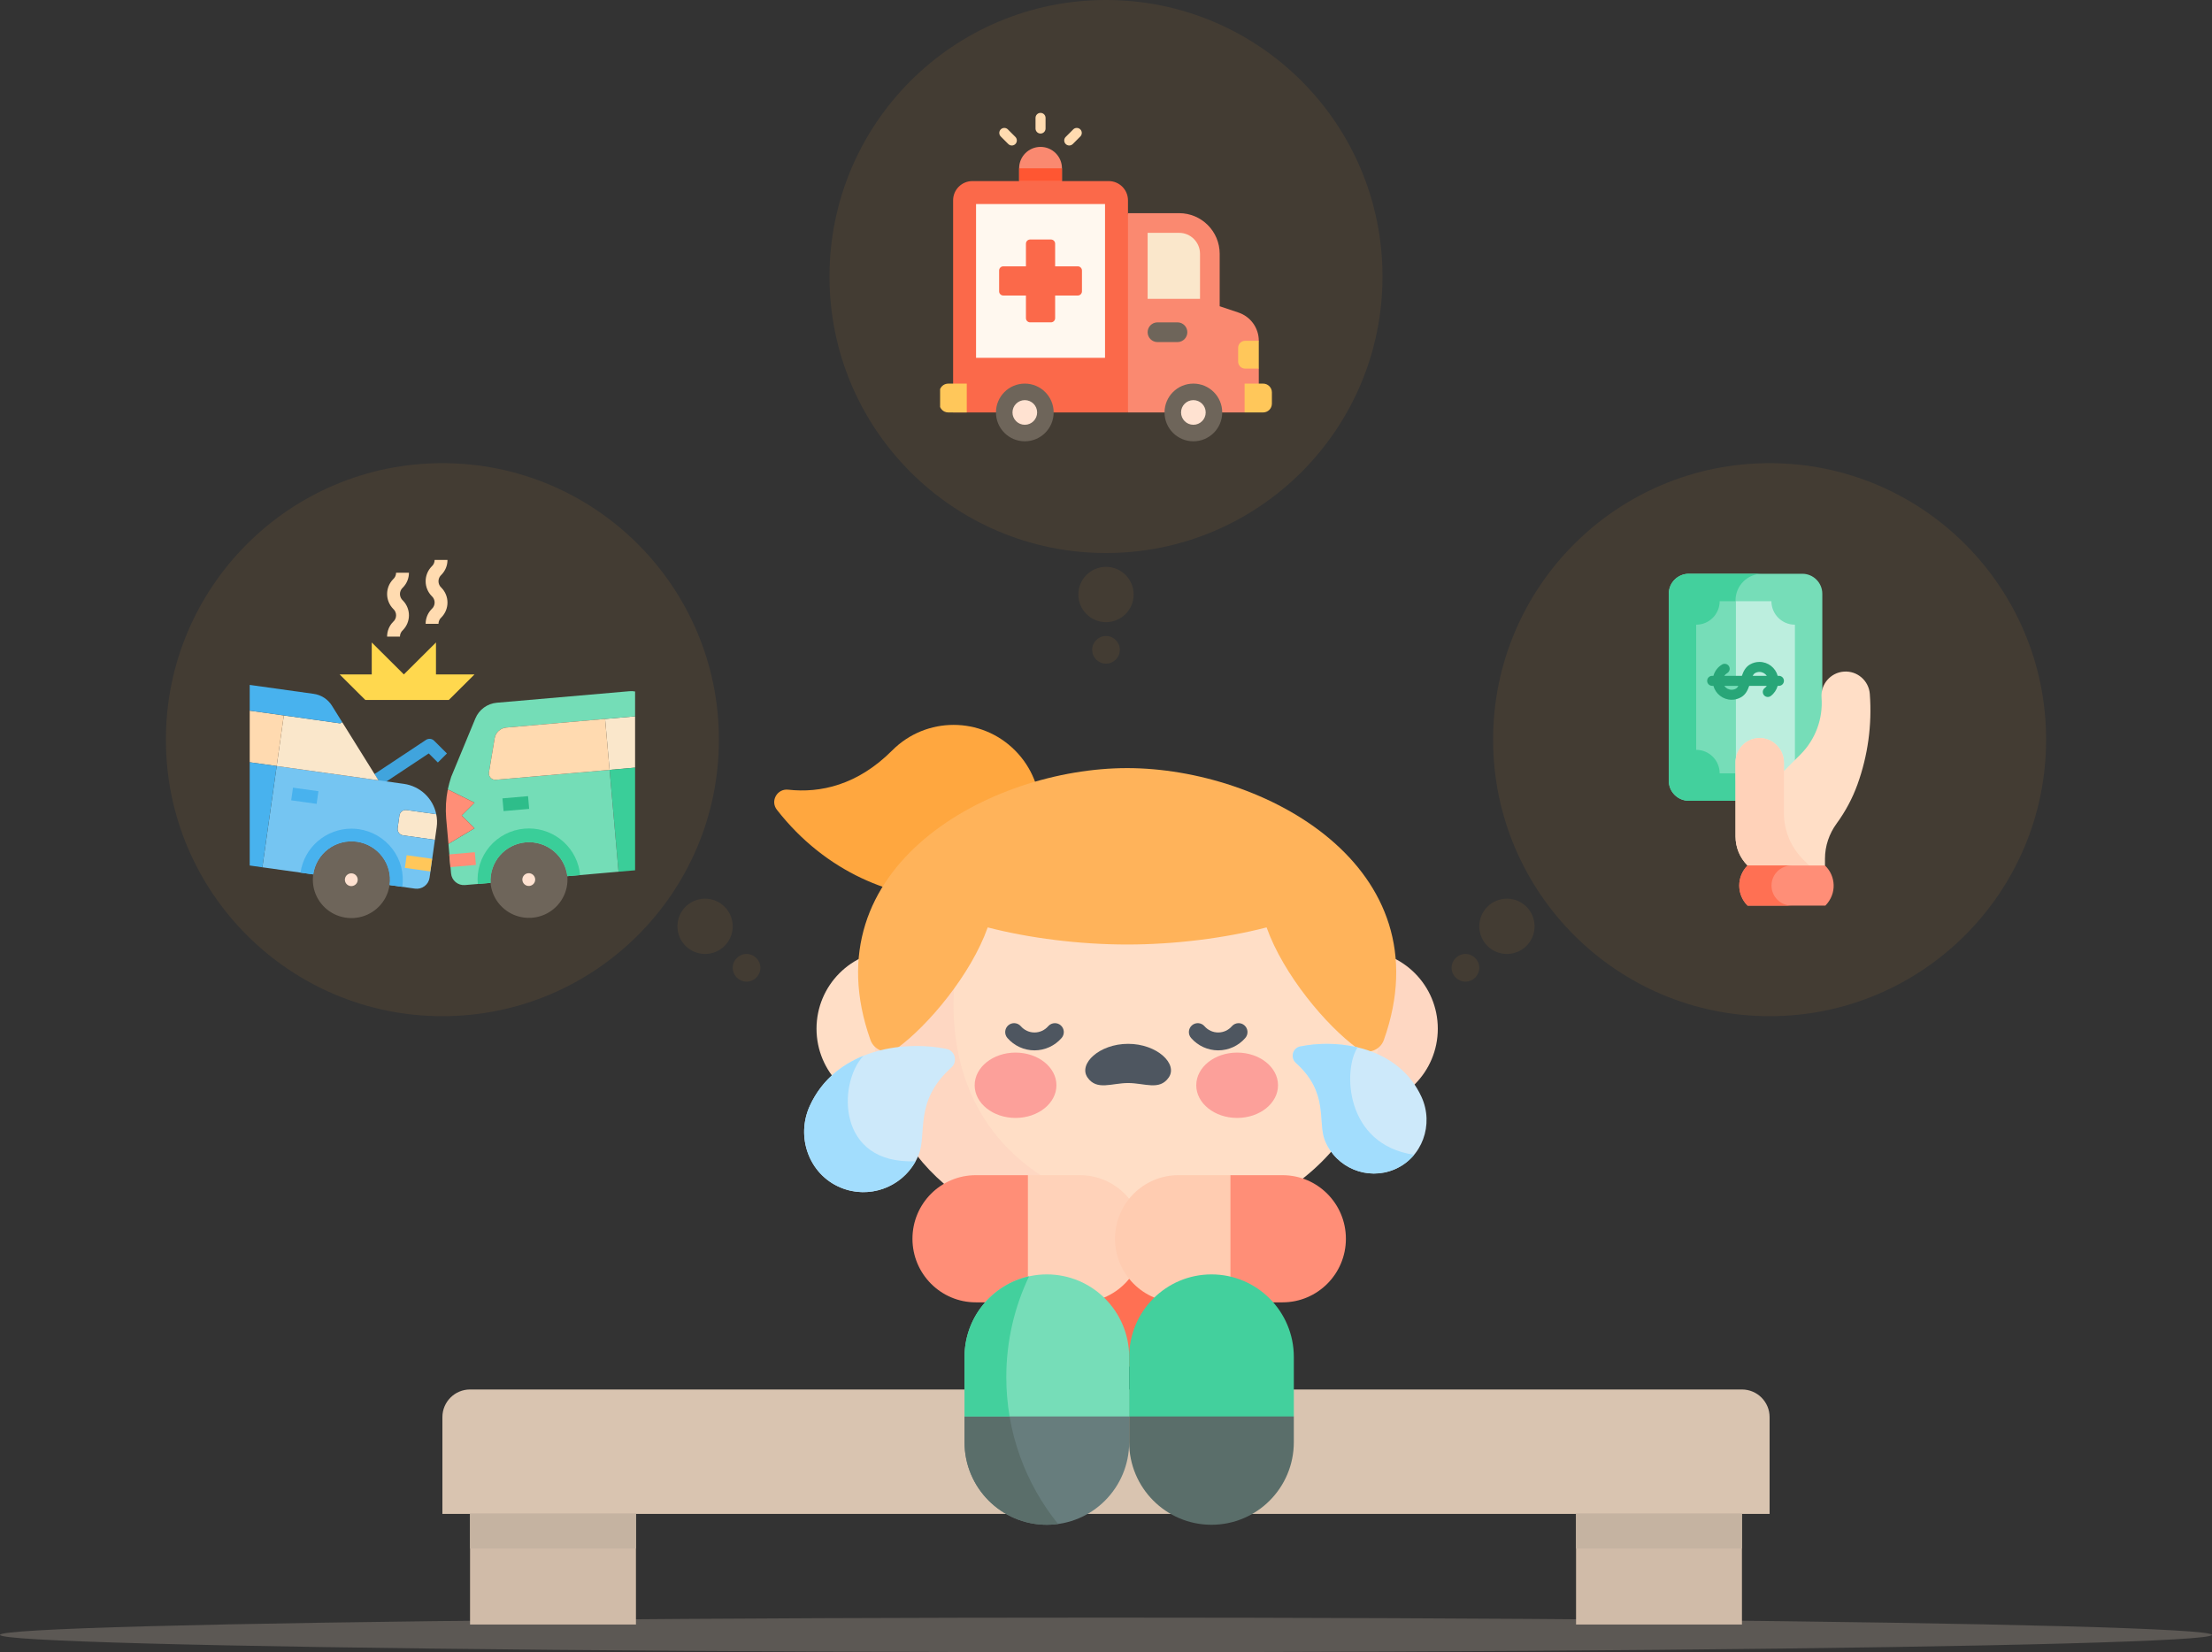 <svg width="320" height="239" viewBox="0 0 320 239" fill="none" xmlns="http://www.w3.org/2000/svg">
<rect x="0" y="0" width="320" height="239" fill="#333333" stroke="none"/>
<ellipse cx="160" cy="236.5" rx="160" ry="2.5" fill="#DECFBD" fill-opacity="0.24"/>
<path d="M64 205C64 202.791 65.791 201 68 201H252C254.209 201 256 202.791 256 205V219H64V205Z" fill="#D9C4B0"/>
<rect x="68" y="219" width="24" height="16" fill="#D0BBA8"/>
<rect x="68" y="219" width="24" height="5" fill="#C5B3A1"/>
<rect x="228" y="219" width="24" height="16" fill="#D0BBA8"/>
<path d="M146.838 108.552C141.932 103.63 133.979 103.63 129.074 108.552C124.062 113.581 118.656 114.752 114.024 114.234C112.432 114.056 111.4 115.868 112.386 117.135C119.473 126.238 129.365 130.069 137.956 130.069C141.17 130.069 144.385 128.838 146.838 126.377C151.743 121.455 151.743 113.474 146.838 108.552Z" fill="#FFA73F"/>
<path d="M129.431 160.158C135.676 160.158 140.739 155.078 140.739 148.811C140.739 142.544 135.676 137.464 129.431 137.464C123.185 137.464 118.122 142.544 118.122 148.811C118.122 155.078 123.185 160.158 129.431 160.158Z" fill="#FFDEC6"/>
<path d="M196.691 160.158C202.937 160.158 208 155.078 208 148.811C208 142.544 202.937 137.464 196.691 137.464C190.446 137.464 185.383 142.544 185.383 148.811C185.383 155.078 190.446 160.158 196.691 160.158Z" fill="#FED7C2"/>
<path d="M199.548 148.066C199.548 166.257 183.212 178.643 163.061 178.643C142.909 178.643 126.573 166.257 126.573 148.066C126.573 129.876 142.909 115.13 163.061 115.13C183.212 115.13 199.548 129.876 199.548 148.066Z" fill="#FFDEC6"/>
<path d="M157.366 178.653C161.712 178.653 165.847 177.859 169.6 176.38C128.355 171.271 134.805 133.286 147.837 117.245C135.398 121.485 126.4 133.798 126.4 148.33C126.4 166.369 140.264 178.653 157.366 178.653Z" fill="#FED7C2"/>
<path d="M163.201 156.67C165.598 156.67 167.732 157.804 169.074 155.871C170.436 153.91 167.386 151 163.201 151C159.016 151 155.967 153.91 157.328 155.871C158.671 157.804 160.805 156.67 163.201 156.67Z" fill="#4E5660"/>
<path d="M152.609 148.008C152.909 148.008 153.211 148.112 153.455 148.326C153.991 148.795 154.047 149.612 153.58 150.15C152.59 151.29 151.161 151.943 149.657 151.943C148.153 151.943 146.724 151.29 145.734 150.15C145.266 149.612 145.322 148.795 145.859 148.326C146.395 147.857 147.209 147.913 147.677 148.451C148.177 149.027 148.898 149.357 149.657 149.357C150.415 149.357 151.137 149.027 151.637 148.451C151.892 148.158 152.249 148.008 152.609 148.008Z" fill="#4E5660"/>
<path d="M179.182 148.008C179.482 148.008 179.784 148.112 180.028 148.326C180.565 148.795 180.621 149.612 180.153 150.15C179.164 151.29 177.734 151.943 176.23 151.943C174.727 151.943 173.297 151.29 172.307 150.15C171.839 149.612 171.895 148.795 172.432 148.326C172.968 147.857 173.782 147.913 174.25 148.451C174.75 149.027 175.472 149.357 176.23 149.357C176.989 149.357 177.71 149.027 178.21 148.451C178.465 148.158 178.823 148.008 179.182 148.008Z" fill="#4E5660"/>
<path d="M146.914 161.718C150.181 161.718 152.829 159.602 152.829 156.992C152.829 154.382 150.181 152.266 146.914 152.266C143.648 152.266 141 154.382 141 156.992C141 159.602 143.648 161.718 146.914 161.718Z" fill="#FCA09A"/>
<path d="M178.972 161.718C182.238 161.718 184.886 159.602 184.886 156.992C184.886 154.382 182.238 152.266 178.972 152.266C175.706 152.266 173.058 154.382 173.058 156.992C173.058 159.602 175.706 161.718 178.972 161.718Z" fill="#FCA09A"/>
<path d="M163.061 111.113C143.296 111.113 117.009 125.331 125.923 150.435C126.488 152.027 128.418 152.627 129.781 151.634C134.279 148.357 140.46 140.982 142.889 134.157C148.874 135.705 156.131 136.631 163.061 136.631C169.99 136.631 177.247 135.705 183.232 134.157C185.662 140.982 191.842 148.357 196.341 151.634C197.704 152.627 199.633 152.026 200.198 150.435C209.112 125.331 182.825 111.113 163.061 111.113Z" fill="#FFB35A"/>
<path d="M132.883 167.103C134.144 164.047 132.169 159.322 137.625 154.427C138.575 153.575 138.178 151.99 136.929 151.737C130.395 150.413 120.83 151.92 117.151 159.973C115.097 164.469 117.029 169.869 121.575 171.778C125.987 173.63 131.054 171.532 132.883 167.103Z" fill="#CDE9FA"/>
<path d="M132.458 167.984C120.968 168.481 121.219 156.674 124.898 152.737C121.664 154.047 118.809 156.344 117.151 159.974C115.097 164.469 117.029 169.869 121.575 171.778C125.682 173.502 130.357 171.801 132.458 167.984Z" fill="#A2DDFD"/>
<path d="M191.684 165.016C190.565 162.304 192.318 158.11 187.475 153.765C186.632 153.008 186.984 151.602 188.093 151.378C193.892 150.202 202.382 151.54 205.648 158.688C207.47 162.678 205.756 167.471 201.72 169.165C197.805 170.809 193.307 168.947 191.684 165.016Z" fill="#CDE9FA"/>
<path d="M201.721 169.166C202.872 168.682 203.833 167.946 204.578 167.049C194.536 165.573 194.26 154.726 196.399 151.511C193.551 150.835 190.576 150.875 188.093 151.378C186.985 151.602 186.633 153.008 187.476 153.765C192.318 158.11 190.565 162.304 191.685 165.016C193.307 168.947 197.805 170.809 201.721 169.166Z" fill="#A2DDFD"/>
<path d="M156.56 184.068H170.145V197.699H156.56V184.068Z" fill="#FF7053"/>
<path d="M165.398 179.197C165.398 184.275 161.295 188.395 156.233 188.395H148.7L140.758 179.198L148.7 170H156.233C161.287 170 165.398 174.115 165.398 179.197Z" fill="#FFD2B9"/>
<path d="M161.306 179.196C161.306 184.275 165.409 188.395 170.471 188.395H178.003L185.945 179.198L178.004 170H170.471C165.416 170 161.306 174.115 161.306 179.196Z" fill="#FFCCB1"/>
<path d="M178.004 170V188.395H185.54C190.601 188.395 194.705 184.273 194.705 179.196C194.705 174.118 190.601 170 185.54 170H178.004V170Z" fill="#FF8E77"/>
<path d="M148.7 170V188.395H141.165C136.103 188.395 132 184.273 132 179.196C132 174.118 136.103 170 141.165 170H148.7V170Z" fill="#FF8E77"/>
<path d="M151.444 220.571C144.868 220.571 139.533 215.222 139.533 208.623V204.904L151.443 188.448L163.353 204.904V208.623C163.353 215.213 158.024 220.571 151.444 220.571Z" fill="#677D7D"/>
<path d="M175.26 220.571C181.836 220.571 187.171 215.222 187.171 208.623V204.904L175.261 188.448L163.352 204.904V208.623C163.352 215.213 168.68 220.571 175.26 220.571Z" fill="#5A6E6A"/>
<path d="M145.577 199.22C145.577 198.266 145.619 197.322 145.696 196.388L139.533 204.904V208.623C139.533 215.222 144.868 220.571 151.444 220.571C151.996 220.571 152.538 220.53 153.069 220.458C148.385 214.657 145.577 207.268 145.577 199.22Z" fill="#5A6E6A"/>
<path d="M163.352 204.904H139.533V196.3C139.533 189.701 144.871 184.352 151.444 184.352C158.021 184.352 163.352 189.701 163.352 196.3V204.904Z" fill="#76DDB8"/>
<path d="M163.353 204.904H187.172V196.3C187.172 189.701 181.834 184.352 175.261 184.352C168.684 184.352 163.353 189.701 163.353 196.3V204.904Z" fill="#43D09D"/>
<path d="M145.577 199.22C145.577 193.996 146.76 189.049 148.872 184.634C143.533 185.815 139.533 190.588 139.533 196.3V204.903H146.054C145.742 203.056 145.577 201.157 145.577 199.22Z" fill="#43D09D"/>
<circle cx="256" cy="107" r="40" fill="#FFA73B" fill-opacity="0.08"/>
<circle cx="160" cy="40" r="40" fill="#FFA73B" fill-opacity="0.08"/>
<g clip-path="url(#clip0_935_20859)">
<path d="M150.53 21.249C148.818 21.249 147.431 22.637 147.431 24.349V28.618H153.629V24.349C153.629 22.637 152.242 21.249 150.53 21.249Z" fill="#FA8970"/>
<path d="M150.53 19.319C150.129 19.319 149.804 18.994 149.804 18.594V17.054C149.804 16.654 150.129 16.329 150.53 16.329C150.931 16.329 151.256 16.654 151.256 17.054V18.594C151.256 18.994 150.931 19.319 150.53 19.319Z" fill="#FFDBB0"/>
<path d="M146.376 21.046C146.191 21.046 146.005 20.975 145.864 20.833L144.775 19.744C144.492 19.461 144.492 19.001 144.775 18.718C145.058 18.434 145.518 18.434 145.802 18.718L146.89 19.806C147.173 20.09 147.173 20.549 146.89 20.833C146.748 20.974 146.563 21.046 146.376 21.046Z" fill="#FFDBB0"/>
<path d="M154.683 21.046C154.498 21.046 154.312 20.975 154.17 20.833C153.887 20.549 153.887 20.09 154.17 19.806L155.259 18.718C155.542 18.434 156.002 18.434 156.285 18.718C156.568 19.001 156.568 19.461 156.285 19.744L155.197 20.833C155.055 20.974 154.869 21.046 154.683 21.046Z" fill="#FFDBB0"/>
<path d="M182.104 49.296C182.104 47.446 180.921 45.802 179.166 45.214L176.445 44.301V36.708C176.445 33.466 173.816 30.836 170.573 30.836H163.178L156.983 46.63L163.178 59.664L163.178 59.663V59.664H180.049L182.104 57.767V53.326L180.609 51.311L182.104 49.296Z" fill="#FA8970"/>
<path d="M160.393 26.196H140.667C139.129 26.196 137.882 27.443 137.882 28.981V59.664H163.179V28.981C163.179 27.443 161.931 26.196 160.393 26.196Z" fill="#FB694A"/>
<path d="M141.201 29.515H159.859V51.762H141.201V29.515Z" fill="#FFF8EF"/>
<path d="M176.813 59.664C176.813 61.969 174.945 63.837 172.641 63.837C170.336 63.837 168.468 61.969 168.468 59.664C168.468 57.36 170.336 55.492 172.641 55.492C174.945 55.492 176.813 57.36 176.813 59.664Z" fill="#6E655A"/>
<path d="M174.423 59.664C174.423 60.649 173.625 61.447 172.64 61.447C171.656 61.447 170.858 60.649 170.858 59.664C170.858 58.679 171.656 57.881 172.64 57.881C173.625 57.881 174.423 58.679 174.423 59.664Z" fill="#FFE2D1"/>
<path d="M152.427 59.664C152.427 61.969 150.558 63.837 148.254 63.837C145.95 63.837 144.082 61.969 144.082 59.664C144.082 57.36 145.95 55.492 148.254 55.492C150.558 55.492 152.427 57.36 152.427 59.664Z" fill="#6E655A"/>
<path d="M150.037 59.664C150.037 60.649 149.239 61.447 148.254 61.447C147.27 61.447 146.471 60.649 146.471 59.664C146.471 58.679 147.27 57.881 148.254 57.881C149.239 57.881 150.037 58.679 150.037 59.664Z" fill="#FFE2D1"/>
<path d="M182.727 55.492H180.049V59.664H182.727C183.43 59.664 184 59.095 184 58.392V56.764C184 56.062 183.43 55.492 182.727 55.492Z" fill="#FFC75A"/>
<path d="M137.179 55.492H139.857V59.664H137.179C136.476 59.664 135.906 59.095 135.906 58.392V56.764C135.906 56.062 136.476 55.492 137.179 55.492Z" fill="#FFC75A"/>
<path d="M173.6 43.227V36.708C173.6 35.039 172.242 33.681 170.573 33.681H166.023V43.227H173.6Z" fill="#FAE7CB"/>
<path d="M155.914 38.526H152.642V35.254C152.642 34.918 152.37 34.646 152.034 34.646H149.026C148.69 34.646 148.418 34.918 148.418 35.254V38.526H145.146C144.81 38.526 144.538 38.798 144.538 39.134V42.142C144.538 42.478 144.81 42.75 145.146 42.75H148.418V46.022C148.418 46.358 148.69 46.63 149.026 46.63H152.034C152.37 46.63 152.642 46.358 152.642 46.022V42.75H155.914C156.25 42.75 156.522 42.478 156.522 42.142V39.134C156.522 38.798 156.25 38.526 155.914 38.526Z" fill="#FB694A"/>
<path d="M170.339 46.631H167.451C166.662 46.631 166.023 47.27 166.023 48.058C166.023 48.847 166.662 49.486 167.451 49.486H170.339C171.128 49.486 171.767 48.847 171.767 48.058C171.767 47.27 171.128 46.631 170.339 46.631Z" fill="#6E655A"/>
<path d="M182.103 49.296V53.326H180.137C179.572 53.326 179.114 52.868 179.114 52.303V50.32C179.114 49.755 179.572 49.296 180.137 49.296H182.103Z" fill="#FFC75A"/>
<path d="M147.431 24.348H153.629V26.196H147.431V24.348Z" fill="#FF5632"/>
</g>
<circle cx="64" cy="107" r="40" fill="#FFA73B" fill-opacity="0.08"/>
<circle cx="102" cy="134" r="4" fill="#FFA73B" fill-opacity="0.08"/>
<circle cx="108" cy="140" r="2" fill="#FFA73B" fill-opacity="0.08"/>
<circle r="4" transform="matrix(-1 0 0 1 218 134)" fill="#FFA73B" fill-opacity="0.08"/>
<circle r="4" transform="matrix(-1 0 0 1 160 86)" fill="#FFA73B" fill-opacity="0.08"/>
<circle r="2" transform="matrix(-1 0 0 1 212 140)" fill="#FFA73B" fill-opacity="0.08"/>
<circle r="2" transform="matrix(-1 0 0 1 160 94)" fill="#FFA73B" fill-opacity="0.08"/>
<path d="M55.187 113.524L54.155 111.986L61.626 107.032C61.805 106.914 62.019 106.86 62.233 106.881C62.447 106.903 62.647 106.997 62.799 107.148L64.657 108.996L63.343 110.303L62.024 108.991L55.187 113.524Z" fill="#40A4DD"/>
<path d="M91.876 103.624V111.045L88.187 111.368L87.537 104.002L91.876 103.624Z" fill="#FAE7CB"/>
<path d="M91.876 111.045V125.896L89.479 126.1L88.187 111.368L91.876 111.045Z" fill="#3ACE99"/>
<path d="M82.073 126.746C82.17 127.839 81.939 128.936 81.409 129.898C80.879 130.86 80.075 131.644 79.097 132.151C78.119 132.658 77.011 132.865 75.915 132.746C74.819 132.627 73.783 132.187 72.938 131.483C72.092 130.778 71.476 129.84 71.168 128.787C70.859 127.734 70.871 126.613 71.202 125.567C71.533 124.521 72.169 123.596 73.029 122.909C73.889 122.223 74.935 121.805 76.033 121.71C77.506 121.581 78.969 122.04 80.102 122.984C81.234 123.929 81.943 125.282 82.073 126.746Z" fill="#6E655A"/>
<path d="M71.564 106.784L70.728 111.784C70.713 111.919 70.73 112.056 70.775 112.185C70.82 112.313 70.893 112.43 70.989 112.527C71.085 112.624 71.201 112.699 71.329 112.747C71.458 112.794 71.595 112.812 71.731 112.801L88.187 111.368L89.479 126.099L83.922 126.589L82.073 126.746C81.909 125.31 81.187 123.994 80.061 123.079C78.935 122.164 77.494 121.723 76.046 121.85C74.597 121.976 73.256 122.66 72.308 123.756C71.36 124.852 70.879 126.274 70.969 127.717L69.12 127.874L67.271 128.031C66.781 128.075 66.293 127.923 65.915 127.609C65.537 127.296 65.299 126.846 65.255 126.358L65.087 124.51L64.874 122.07L68.646 119.815L66.788 117.967L68.646 116.118L64.781 114.196C64.913 113.581 65.078 112.974 65.273 112.376L68.767 103.938C69.025 103.31 69.452 102.764 70.001 102.361C70.55 101.959 71.2 101.714 71.88 101.655L91.031 99.992C91.313 99.962 91.598 99.975 91.876 100.029V103.624L87.537 104.003L73.237 105.25C72.826 105.285 72.439 105.455 72.137 105.733C71.834 106.011 71.632 106.38 71.564 106.784Z" fill="#74DDB7"/>
<path d="M87.537 104.002L88.187 111.368L71.731 112.801C71.595 112.812 71.458 112.794 71.329 112.746C71.201 112.699 71.085 112.624 70.989 112.527C70.893 112.43 70.82 112.313 70.775 112.185C70.73 112.056 70.713 111.919 70.728 111.784L71.564 106.784C71.632 106.38 71.834 106.01 72.137 105.733C72.439 105.455 72.826 105.285 73.237 105.25L87.537 104.002Z" fill="#FFDAB0"/>
<path d="M68.646 116.119L66.787 117.967L68.646 119.815L64.873 122.07L64.548 118.392C64.43 116.989 64.508 115.577 64.78 114.196L68.646 116.119Z" fill="#FF8E77"/>
<path d="M63.108 117.782C63.242 118.398 63.264 119.034 63.173 119.658L62.913 121.488L58.313 120.841C58.069 120.807 57.849 120.677 57.701 120.481C57.553 120.286 57.489 120.039 57.523 119.797L57.783 117.967C57.799 117.846 57.839 117.73 57.901 117.625C57.963 117.52 58.045 117.428 58.143 117.355C58.24 117.282 58.352 117.228 58.471 117.199C58.589 117.169 58.712 117.163 58.834 117.181L63.108 117.782Z" fill="#FAE7CB"/>
<path d="M51.614 121.774C52.706 121.928 53.727 122.4 54.55 123.131C55.372 123.862 55.958 124.819 56.233 125.881C56.508 126.943 56.46 128.062 56.096 129.097C55.732 130.132 55.067 131.037 54.185 131.696C53.304 132.355 52.246 132.74 51.145 132.801C50.044 132.862 48.95 132.597 48 132.04C47.05 131.482 46.288 130.657 45.81 129.669C45.332 128.681 45.159 127.573 45.314 126.488C45.521 125.032 46.301 123.717 47.483 122.833C48.664 121.95 50.15 121.569 51.614 121.774Z" fill="#6E655A"/>
<path d="M58.313 120.841L62.913 121.488L62.142 126.978C62.07 127.462 61.809 127.898 61.416 128.192C61.023 128.487 60.529 128.615 60.042 128.549L58.202 128.29L56.362 128.031C56.464 127.31 56.422 126.575 56.239 125.87C56.055 125.165 55.734 124.502 55.293 123.92C54.852 123.338 54.3 122.849 53.669 122.479C53.038 122.109 52.339 121.867 51.614 121.765C50.888 121.664 50.15 121.706 49.441 121.888C48.732 122.071 48.066 122.39 47.48 122.829C46.895 123.267 46.403 123.816 46.031 124.444C45.66 125.072 45.416 125.766 45.314 126.488L43.474 126.229L37.955 125.462L40.027 110.814L54.745 112.875L58.425 113.392C59.567 113.552 60.63 114.059 61.469 114.846C62.308 115.632 62.881 116.658 63.108 117.782L58.834 117.182C58.713 117.163 58.589 117.169 58.471 117.199C58.352 117.229 58.241 117.282 58.143 117.355C58.045 117.428 57.963 117.52 57.901 117.625C57.84 117.73 57.8 117.846 57.784 117.967L57.524 119.797C57.489 120.04 57.553 120.286 57.701 120.482C57.849 120.678 58.069 120.807 58.313 120.841Z" fill="#75C5F2"/>
<path d="M54.671 112.754L54.745 112.874L40.026 110.814L41.058 103.494L49.216 104.64L49.504 104.465L54.671 112.754Z" fill="#FAE7CB"/>
<path d="M41.058 103.494L40.027 110.814L36.124 110.269V102.801L41.058 103.494Z" fill="#FFDAB0"/>
<path d="M36.124 110.269L40.027 110.814L37.955 125.462L36.124 125.203V110.269Z" fill="#48B2EE"/>
<path d="M49.505 104.465L49.217 104.64L41.058 103.494L36.124 102.801V99.077L45.37 100.37C45.91 100.444 46.428 100.636 46.886 100.931C47.344 101.227 47.73 101.619 48.018 102.08L49.505 104.465Z" fill="#48B2EE"/>
<path d="M51.92 100.332L49.133 97.559H53.779V92.939L58.425 97.559L63.071 92.939V97.559H68.646L64.929 101.256H52.85L51.92 100.332Z" fill="#FFD84E"/>
<path d="M58.202 128.29L56.362 128.031C56.464 127.31 56.422 126.575 56.239 125.87C56.055 125.164 55.734 124.502 55.293 123.92C54.852 123.338 54.3 122.848 53.669 122.479C53.038 122.109 52.339 121.866 51.614 121.765C50.889 121.664 50.15 121.706 49.441 121.888C48.732 122.071 48.066 122.39 47.481 122.829C46.895 123.267 46.403 123.816 46.031 124.444C45.66 125.072 45.416 125.766 45.314 126.488L43.474 126.229C43.73 124.467 44.614 122.856 45.965 121.689C47.316 120.522 49.044 119.876 50.833 119.871C51.182 119.872 51.529 119.897 51.874 119.945C53.826 120.217 55.588 121.249 56.775 122.814C57.962 124.379 58.475 126.349 58.202 128.29Z" fill="#48B2EE"/>
<path d="M83.922 126.589L82.073 126.746C81.909 125.31 81.186 123.994 80.061 123.079C78.934 122.164 77.494 121.723 76.046 121.85C74.597 121.976 73.256 122.66 72.308 123.756C71.359 124.852 70.879 126.274 70.969 127.717L69.12 127.874C69.032 126.907 69.137 125.932 69.43 125.005C69.722 124.078 70.196 123.218 70.824 122.474C71.451 121.731 72.221 121.118 73.088 120.671C73.955 120.224 74.902 119.952 75.875 119.871C76.089 119.852 76.312 119.843 76.526 119.843C78.382 119.849 80.169 120.544 81.537 121.792C82.906 123.039 83.756 124.75 83.922 126.589Z" fill="#3ACE99"/>
<path d="M58.571 125.546L58.829 123.716L62.509 124.23L62.251 126.06L58.571 125.546Z" fill="#FFC75A"/>
<path d="M42.127 115.772L42.386 113.942L46.065 114.456L45.807 116.286L42.127 115.772Z" fill="#48B2EE"/>
<path d="M50.692 128.174C50.187 128.103 49.83 127.636 49.902 127.13C49.973 126.625 50.445 126.273 50.951 126.344C51.456 126.415 51.813 126.882 51.741 127.387C51.67 127.893 51.198 128.244 50.692 128.174Z" fill="#FFE2D1"/>
<path d="M72.688 115.491L76.39 115.17L76.552 117.011L72.85 117.332L72.688 115.491Z" fill="#2EBD8A"/>
<path d="M75.57 127.319C75.525 126.811 75.906 126.362 76.414 126.318C76.923 126.274 77.376 126.65 77.421 127.158C77.465 127.666 77.084 128.115 76.576 128.159C76.067 128.203 75.614 127.827 75.57 127.319Z" fill="#FFE2D1"/>
<path d="M64.986 123.599L68.688 123.277L68.85 125.118L65.148 125.44L64.986 123.599Z" fill="#FF8E77"/>
<path d="M57.858 92.09H56C55.996 91.293 56.308 90.526 56.869 89.956C57.005 89.838 57.114 89.693 57.188 89.53C57.263 89.367 57.301 89.19 57.301 89.011C57.301 88.832 57.263 88.655 57.188 88.492C57.114 88.329 57.005 88.184 56.869 88.066C56.312 87.493 56.001 86.727 56.001 85.93C56.001 85.133 56.312 84.368 56.869 83.794C57.005 83.676 57.113 83.531 57.188 83.368C57.262 83.204 57.301 83.027 57.301 82.848H59.159C59.163 83.646 58.851 84.413 58.291 84.984C58.156 85.102 58.047 85.247 57.972 85.41C57.897 85.574 57.858 85.751 57.858 85.93C57.858 86.11 57.897 86.287 57.972 86.45C58.047 86.613 58.156 86.759 58.291 86.877C58.849 87.449 59.16 88.215 59.16 89.011C59.16 89.808 58.849 90.574 58.291 91.146C58.156 91.264 58.047 91.409 57.972 91.572C57.898 91.734 57.859 91.911 57.858 92.09Z" fill="#FFDBB0"/>
<path d="M63.434 90.242H61.575C61.571 89.444 61.884 88.678 62.444 88.108C62.58 87.99 62.689 87.845 62.763 87.682C62.838 87.519 62.877 87.342 62.877 87.163C62.877 86.984 62.838 86.807 62.763 86.644C62.689 86.481 62.58 86.335 62.444 86.218C61.887 85.645 61.576 84.879 61.576 84.082C61.576 83.285 61.887 82.519 62.444 81.946C62.58 81.828 62.688 81.683 62.763 81.52C62.837 81.356 62.876 81.179 62.876 81H64.734C64.738 81.798 64.426 82.565 63.867 83.136C63.731 83.254 63.622 83.399 63.547 83.562C63.472 83.725 63.434 83.903 63.434 84.082C63.434 84.261 63.472 84.439 63.547 84.602C63.622 84.765 63.731 84.911 63.867 85.028C64.424 85.601 64.735 86.367 64.735 87.163C64.735 87.96 64.424 88.726 63.867 89.298C63.731 89.416 63.622 89.561 63.548 89.723C63.473 89.886 63.434 90.063 63.434 90.242Z" fill="#FFDBB0"/>
<rect x="228" y="219" width="24" height="5" fill="#C5B3A1"/>
<g clip-path="url(#clip1_935_20859)">
<path d="M260.729 83H244.31C242.71 83 241.413 84.297 241.413 85.897V99.418V112.94C241.413 114.54 242.71 115.837 244.31 115.837H260.729C262.329 115.837 263.626 114.54 263.626 112.94V99.418V85.897C263.626 84.297 262.329 83 260.729 83Z" fill="#76DDB8"/>
<path d="M256.263 86.969H248.776C248.776 88.845 247.255 90.367 245.378 90.367V108.47C247.255 108.47 248.776 109.991 248.776 111.868H259.662C259.662 111.22 259.662 91.704 259.662 90.367C257.785 90.367 256.263 88.845 256.263 86.969Z" fill="#BCEEDE"/>
<path d="M241.413 85.897V99.418V112.94C241.413 114.54 242.71 115.837 244.31 115.837H252.021C251.415 114.717 251.071 113.434 251.071 112.071V99.418V86.848C251.071 84.723 252.794 83 254.919 83H244.31C242.71 83 241.413 84.297 241.413 85.897Z" fill="#43D09D"/>
<path d="M251.071 98.489V86.969H248.776C248.776 88.845 247.255 90.367 245.378 90.367V99.418V108.47C247.255 108.47 248.776 109.991 248.776 111.868H251.071V100.42C251.227 100.375 251.376 100.311 251.514 100.232C252.094 99.896 252.307 99.192 252.52 98.489H251.071Z" fill="#76DDB8"/>
<path d="M257.349 97.764H257.17C256.852 96.606 255.79 95.752 254.532 95.752C254.051 95.752 253.578 95.879 253.163 96.119C252.512 96.496 252.206 97.128 251.989 97.764H249.444C249.552 97.607 249.694 97.472 249.864 97.373C250.21 97.173 250.329 96.73 250.128 96.383C249.928 96.037 249.485 95.919 249.138 96.119C248.51 96.483 248.059 97.081 247.87 97.764H247.691C247.291 97.764 246.966 98.089 246.966 98.489C246.966 98.889 247.291 99.213 247.691 99.213H247.869C248.188 100.372 249.249 101.225 250.508 101.225C250.989 101.225 251.462 101.099 251.877 100.859C252.528 100.482 252.834 99.849 253.05 99.213H255.596C255.517 99.328 255.42 99.432 255.304 99.52C254.984 99.76 254.92 100.214 255.16 100.534C255.401 100.854 255.855 100.918 256.174 100.677C256.662 100.311 257.008 99.791 257.168 99.213H257.349C257.749 99.213 258.073 98.889 258.073 98.489C258.073 98.089 257.749 97.764 257.349 97.764ZM253.888 97.373C254.083 97.26 254.305 97.201 254.532 97.201C254.973 97.201 255.364 97.425 255.596 97.764H253.553C253.645 97.59 253.753 97.451 253.888 97.373ZM251.151 99.605C250.957 99.717 250.734 99.777 250.508 99.777C250.066 99.777 249.676 99.553 249.444 99.213H251.486C251.394 99.388 251.287 99.526 251.151 99.605Z" fill="#28A678"/>
<path d="M270.497 100.384C270.352 98.456 268.671 97.01 266.743 97.154C264.814 97.299 263.368 98.98 263.513 100.909C263.513 100.916 263.514 100.922 263.514 100.929C263.741 103.981 262.627 106.981 260.463 109.145L258.075 111.533V110.335C258.075 108.49 256.673 106.911 254.834 106.776C254.359 106.741 253.903 106.803 253.482 106.941C252.082 107.399 251.071 108.715 251.071 110.268V121.003C251.073 122.57 251.684 124.08 252.809 125.205L255.091 127.487H264.012V124.219C264.012 122.385 264.615 120.608 265.698 119.127C266.964 117.393 267.987 115.489 268.718 113.459C270.208 109.324 270.835 104.876 270.497 100.384Z" fill="#FFDEC6"/>
<path d="M260.873 124.348C259.017 122.492 258.075 120.073 258.075 117.629V111.533V110.337C258.075 108.399 256.49 106.755 254.552 106.766C254.179 106.768 253.819 106.83 253.482 106.94C252.082 107.399 251.071 108.715 251.071 110.268C251.071 121.065 251.07 118.52 251.073 121.003C251.075 122.57 251.684 124.08 252.809 125.205L255.091 127.487H264.012L260.873 124.348Z" fill="#FFD2B9"/>
<path d="M264.013 125.205C263.881 125.205 252.871 125.205 252.81 125.205C251.209 126.805 251.209 129.4 252.81 131H264.073C265.778 129.246 265.569 126.687 264.013 125.205Z" fill="#FF8E77"/>
<path d="M256.275 128.102C256.275 126.502 257.573 125.205 259.173 125.205C256.49 125.205 254.938 125.205 252.81 125.205C251.209 126.805 251.209 129.4 252.81 131H259.173C257.573 131 256.275 129.702 256.275 128.102Z" fill="#FF7053"/>
</g>
<defs>
<clipPath id="clip0_935_20859">
<rect width="48.094" height="48" fill="white" transform="translate(136 16)"/>
</clipPath>
<clipPath id="clip1_935_20859">
<rect width="48" height="48" fill="white" transform="translate(232 83)"/>
</clipPath>
</defs>
</svg>
